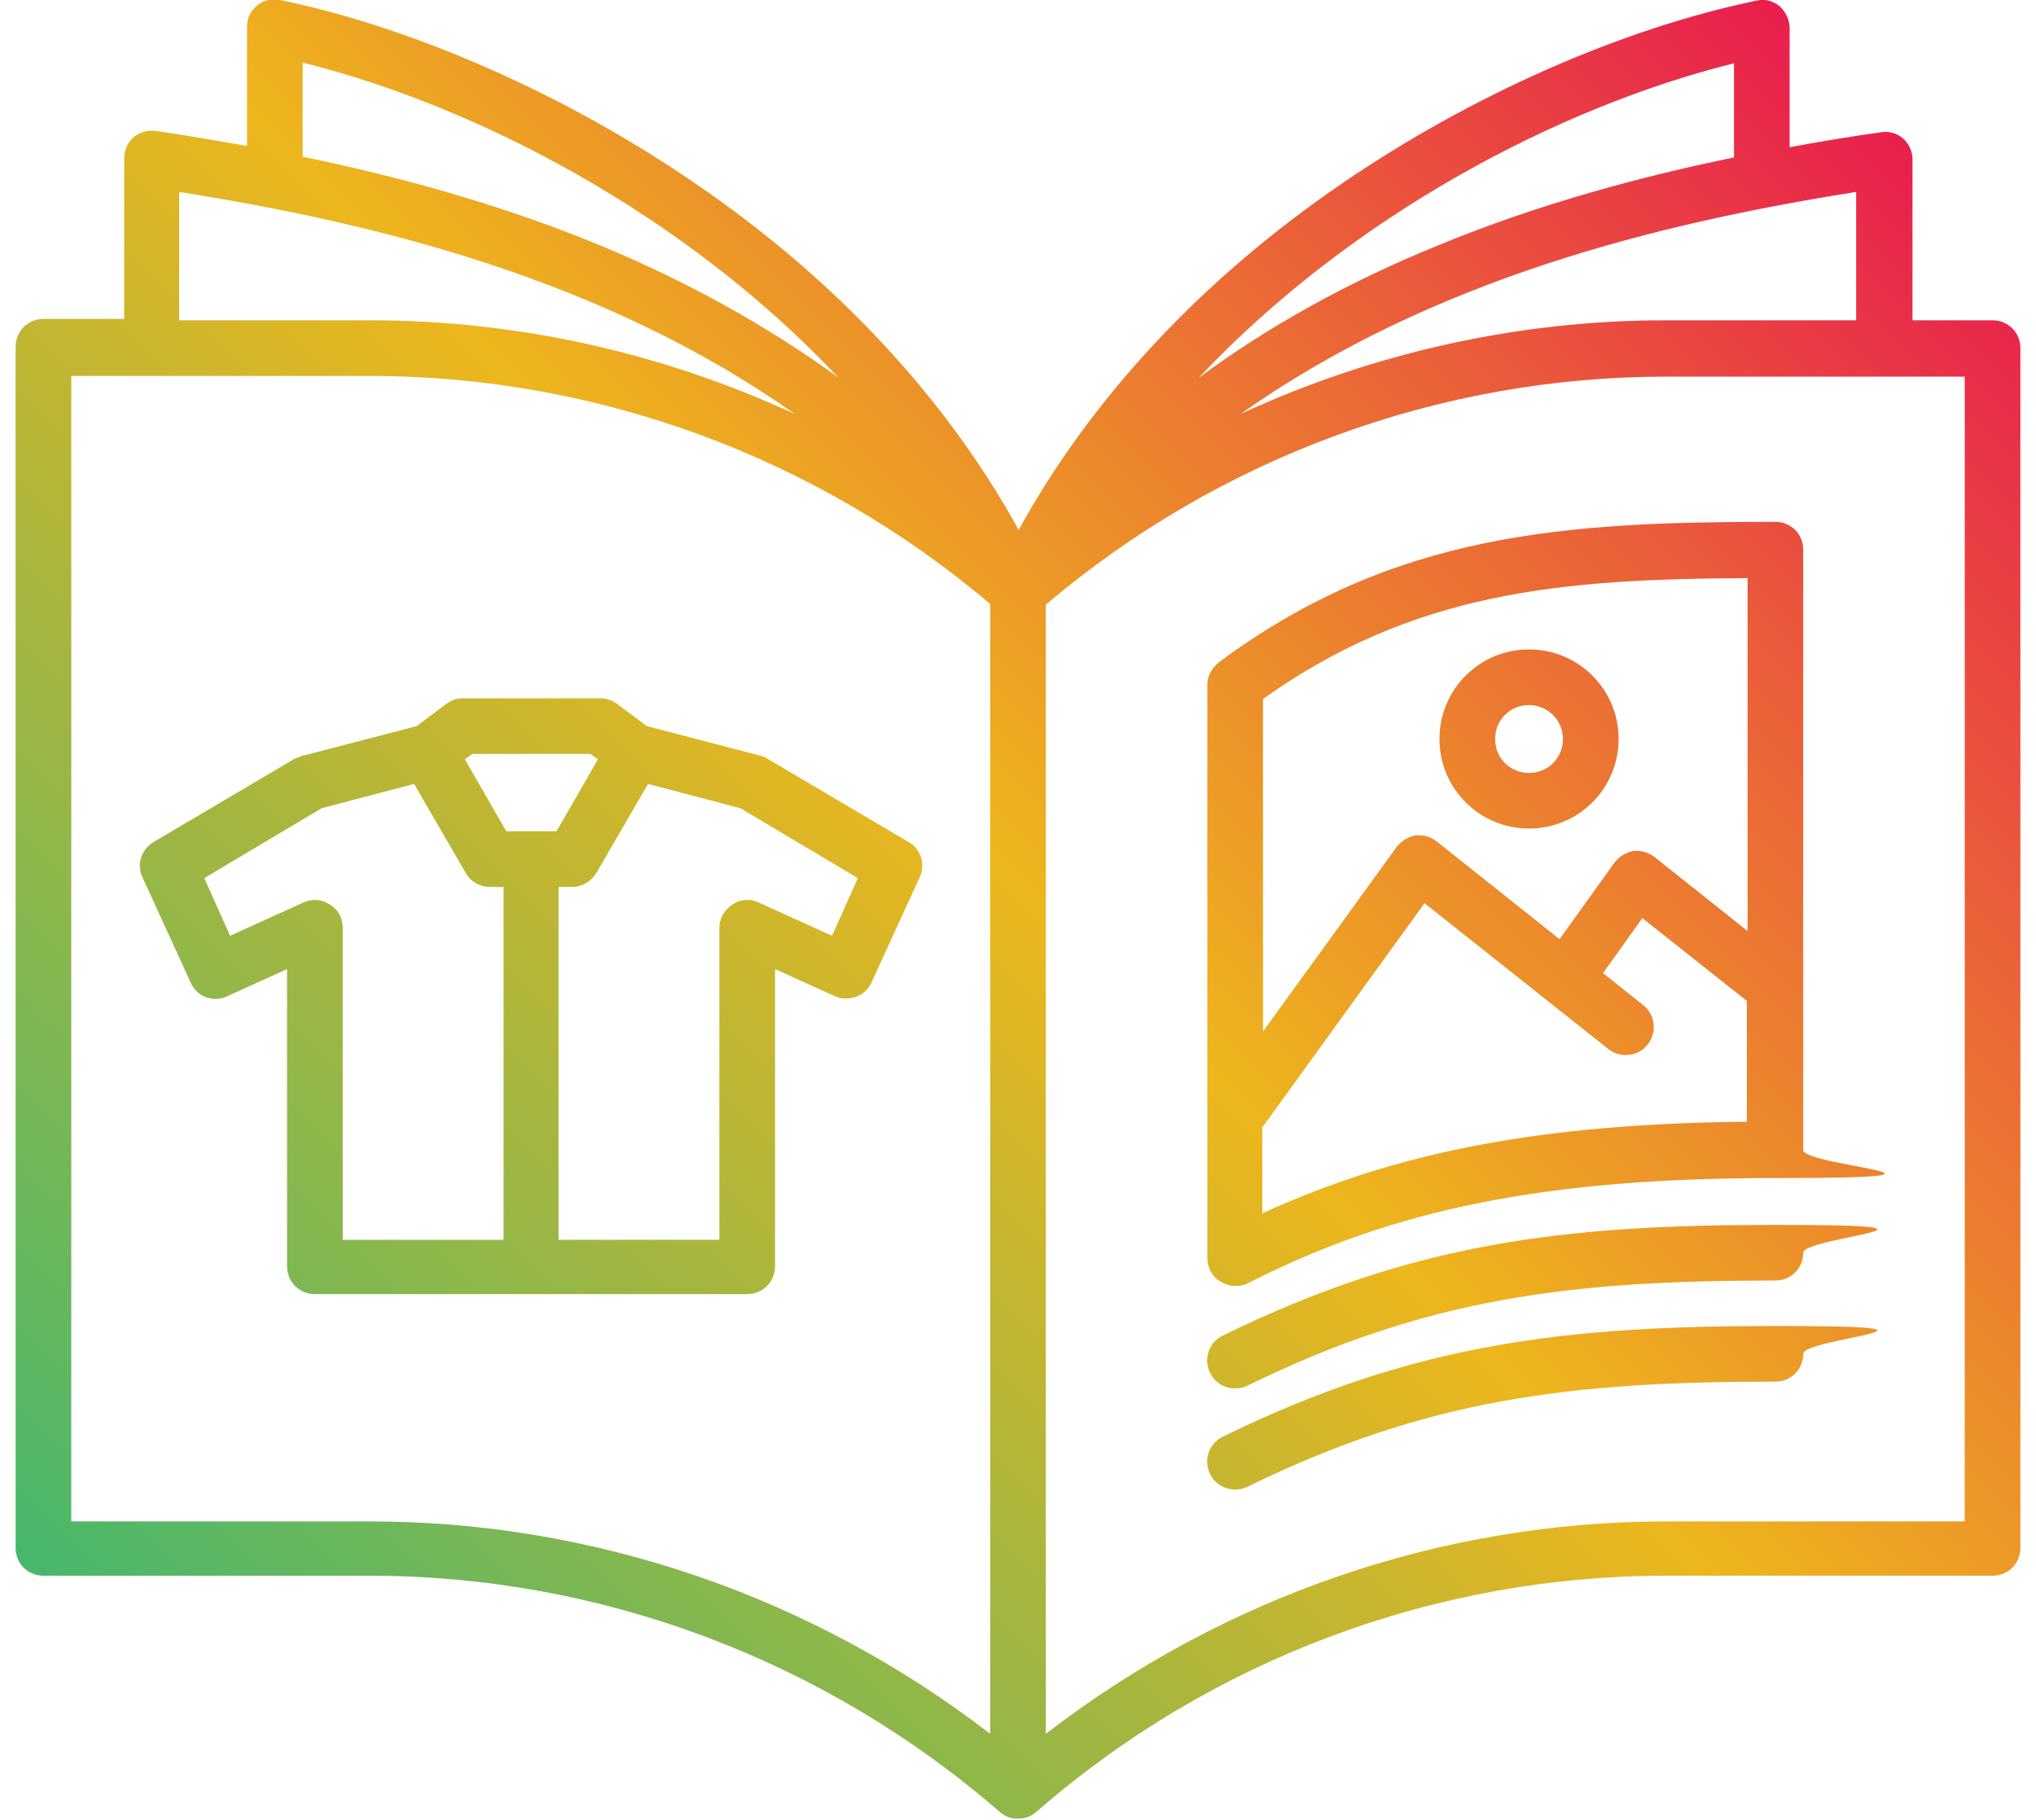 <?xml version="1.0" encoding="UTF-8"?>
<svg id="Layer_1" xmlns="http://www.w3.org/2000/svg" xmlns:xlink="http://www.w3.org/1999/xlink" xmlns:svgjs="http://svgjs.dev/svgjs" version="1.1" viewBox="0 0 300 268.2">
  <!-- Generator: Adobe Illustrator 29.3.1, SVG Export Plug-In . SVG Version: 2.1.0 Build 151)  -->
  <defs>
    <style>
      .st0 {
        fill: url(#linear-gradient);
      }
    </style>
    <linearGradient id="linear-gradient" x1="117.4" y1="-246.9" x2="534.6" y2="170.3" gradientTransform="translate(-41 110.8) scale(.6 -.6)" gradientUnits="userSpaceOnUse">
      <stop offset="0" stop-color="#9345ff"/>
      <stop offset="0" stop-color="#45b76d"/>
      <stop offset=".5" stop-color="#edb61d"/>
      <stop offset="1" stop-color="#e81850"/>
    </linearGradient>
  </defs>
  <path class="st0" d="M293.6,47.2h-11.8v-23.7c0-1.2-.5-2.3-1.4-3.1-.9-.8-2.1-1.1-3.3-.9-4.2.6-8.7,1.3-13.4,2.2V4.1c0-1.2-.6-2.4-1.5-3.2-1-.8-2.2-1.1-3.4-.8-19.8,4.1-42,13.9-61,26.9-20.8,14.2-37.1,31.8-47.7,51.1-10.6-19.3-26.9-36.9-47.7-51.1C83.3,13.9,61,4.1,41.3,0c-1.2-.2-2.5,0-3.4.8-1,.8-1.5,1.9-1.5,3.2v17.5c-4.7-.8-9.2-1.6-13.4-2.2-1.2-.2-2.4.2-3.3.9-.9.8-1.4,1.9-1.4,3.1v23.7H6.4c-2.3,0-4.1,1.8-4.1,4.1v177c0,2.3,1.8,4.1,4.1,4.1h48.1c34,0,67,12.4,92.8,34.8.8.7,1.7,1,2.7,1s1.9-.3,2.7-1c25.8-22.5,58.8-34.8,92.8-34.8h48.1c2.3,0,4.1-1.8,4.1-4.1V51.3c0-2.3-1.8-4.1-4.1-4.1h0ZM44.5,9.2c25.8,6.4,56.4,22.4,79,46.4-10.5-7.6-22.2-14.1-35.2-19.5-15.1-6.2-30.1-10.2-43.7-13v-14ZM26.5,28.3c29,4.6,62.4,12.8,90.6,32.7-19.5-9-40.8-13.8-62.6-13.8h-28.1v-18.9ZM145.9,255.5c-26.2-20.2-58.3-31.3-91.4-31.3H10.5V55.4h44c33.4,0,65.8,11.9,91.4,33.6v166.4ZM273.5,28.3v18.9h-28.1c-21.7,0-43.1,4.8-62.6,13.8,28.2-19.9,61.6-28.1,90.6-32.7ZM255.5,9.2v14c-13.6,2.8-28.7,6.8-43.7,13-13,5.3-24.8,11.8-35.2,19.5,22.6-24,53.2-40,79-46.4ZM289.5,224.2h-44c-33.1,0-65.2,11.1-91.4,31.3V89.1c25.6-21.7,58-33.6,91.4-33.6h44v168.8ZM43.6,111.7l-21,12.4c-1.8,1.1-2.5,3.3-1.6,5.2l7.1,15.5c.9,2.1,3.4,3,5.4,2l8.8-4v43.8c0,2.3,1.8,4.1,4.1,4.1h63.7c2.3,0,4.1-1.8,4.1-4.1v-43.8l8.8,4c2.1.9,4.5,0,5.4-2l7.1-15.5c.9-1.9.2-4.2-1.6-5.2l-21-12.4c-.3-.2-.7-.3-1.1-.4l-16.5-4.3-4.4-3.3c-.7-.5-1.6-.8-2.4-.8h-20.3c-.9,0-1.7.3-2.4.8l-4.4,3.3-16.5,4.3c-.4,0-.7.2-1.1.4h0ZM95.4,115.5l13.7,3.6,17.3,10.3-3.8,8.5-10.8-4.9c-1.3-.6-2.7-.5-3.9.3-1.2.8-1.9,2.1-1.9,3.4v46h-23.7v-52h2c1.5,0,2.8-.8,3.6-2.1l7.6-13.1h0ZM69.5,111.1h17.5l1.1.8-6.1,10.6h-7.4l-6.1-10.6,1.1-.8h0ZM61,115.5l7.6,13.1c.7,1.3,2.1,2.1,3.6,2.1h2v52h-23.7v-46c0-1.4-.7-2.7-1.9-3.4-1.2-.8-2.6-.9-3.9-.3l-10.8,4.9-3.8-8.5,17.3-10.3,13.7-3.6h0ZM177.9,100.9v84.5c0,1.4.7,2.8,2,3.5.7.4,1.4.6,2.1.6s1.3-.1,1.9-.4c21.5-11,44-15.5,77.7-15.5s4.1-1.8,4.1-4.1v-88.5c0-2.3-1.8-4.1-4.1-4.1-30.7,0-56.2,1.5-82,20.7-1,.8-1.7,2-1.7,3.3ZM186.1,103c22.2-15.8,43.9-17.7,71.4-17.8v52l-13.7-10.9c-.9-.7-2-1-3.1-.9-1.1.2-2.1.8-2.8,1.7l-8.1,11.3-18.1-14.4c-.9-.7-2-1-3.1-.9-1.1.2-2.1.8-2.8,1.7l-19.7,27.2v-49h0ZM186.1,166l23.8-32.9,27.1,21.5c1.8,1.4,4.4,1.1,5.8-.7,1.4-1.8,1.1-4.4-.7-5.8l-5.9-4.7,5.8-8.1,15.4,12.2v17.8c-29.9.3-51.3,4.3-71.4,13.5v-12.9h0ZM265.7,184.6c0,2.3-1.8,4.1-4.1,4.1-30,0-51.3,2.5-77.8,15.5-.6.3-1.2.4-1.8.4-1.5,0-3-.8-3.7-2.3-1-2-.2-4.5,1.9-5.5,28-13.7,50.2-16.3,81.4-16.3s4.1,1.8,4.1,4.1h0ZM265.7,199.5c0,2.3-1.8,4.1-4.1,4.1-30,0-51.3,2.5-77.8,15.5-.6.3-1.2.4-1.8.4-1.5,0-3-.8-3.7-2.3-1-2-.2-4.5,1.9-5.5,28-13.7,50.2-16.3,81.4-16.3s4.1,1.8,4.1,4.1h0ZM225.3,122.1c7.3,0,13.2-5.9,13.2-13.2s-5.9-13.2-13.2-13.2-13.2,5.9-13.2,13.2,5.9,13.2,13.2,13.2ZM225.3,103.9c2.7,0,5,2.2,5,5s-2.2,5-5,5-5-2.2-5-5,2.2-5,5-5Z"/>
</svg>